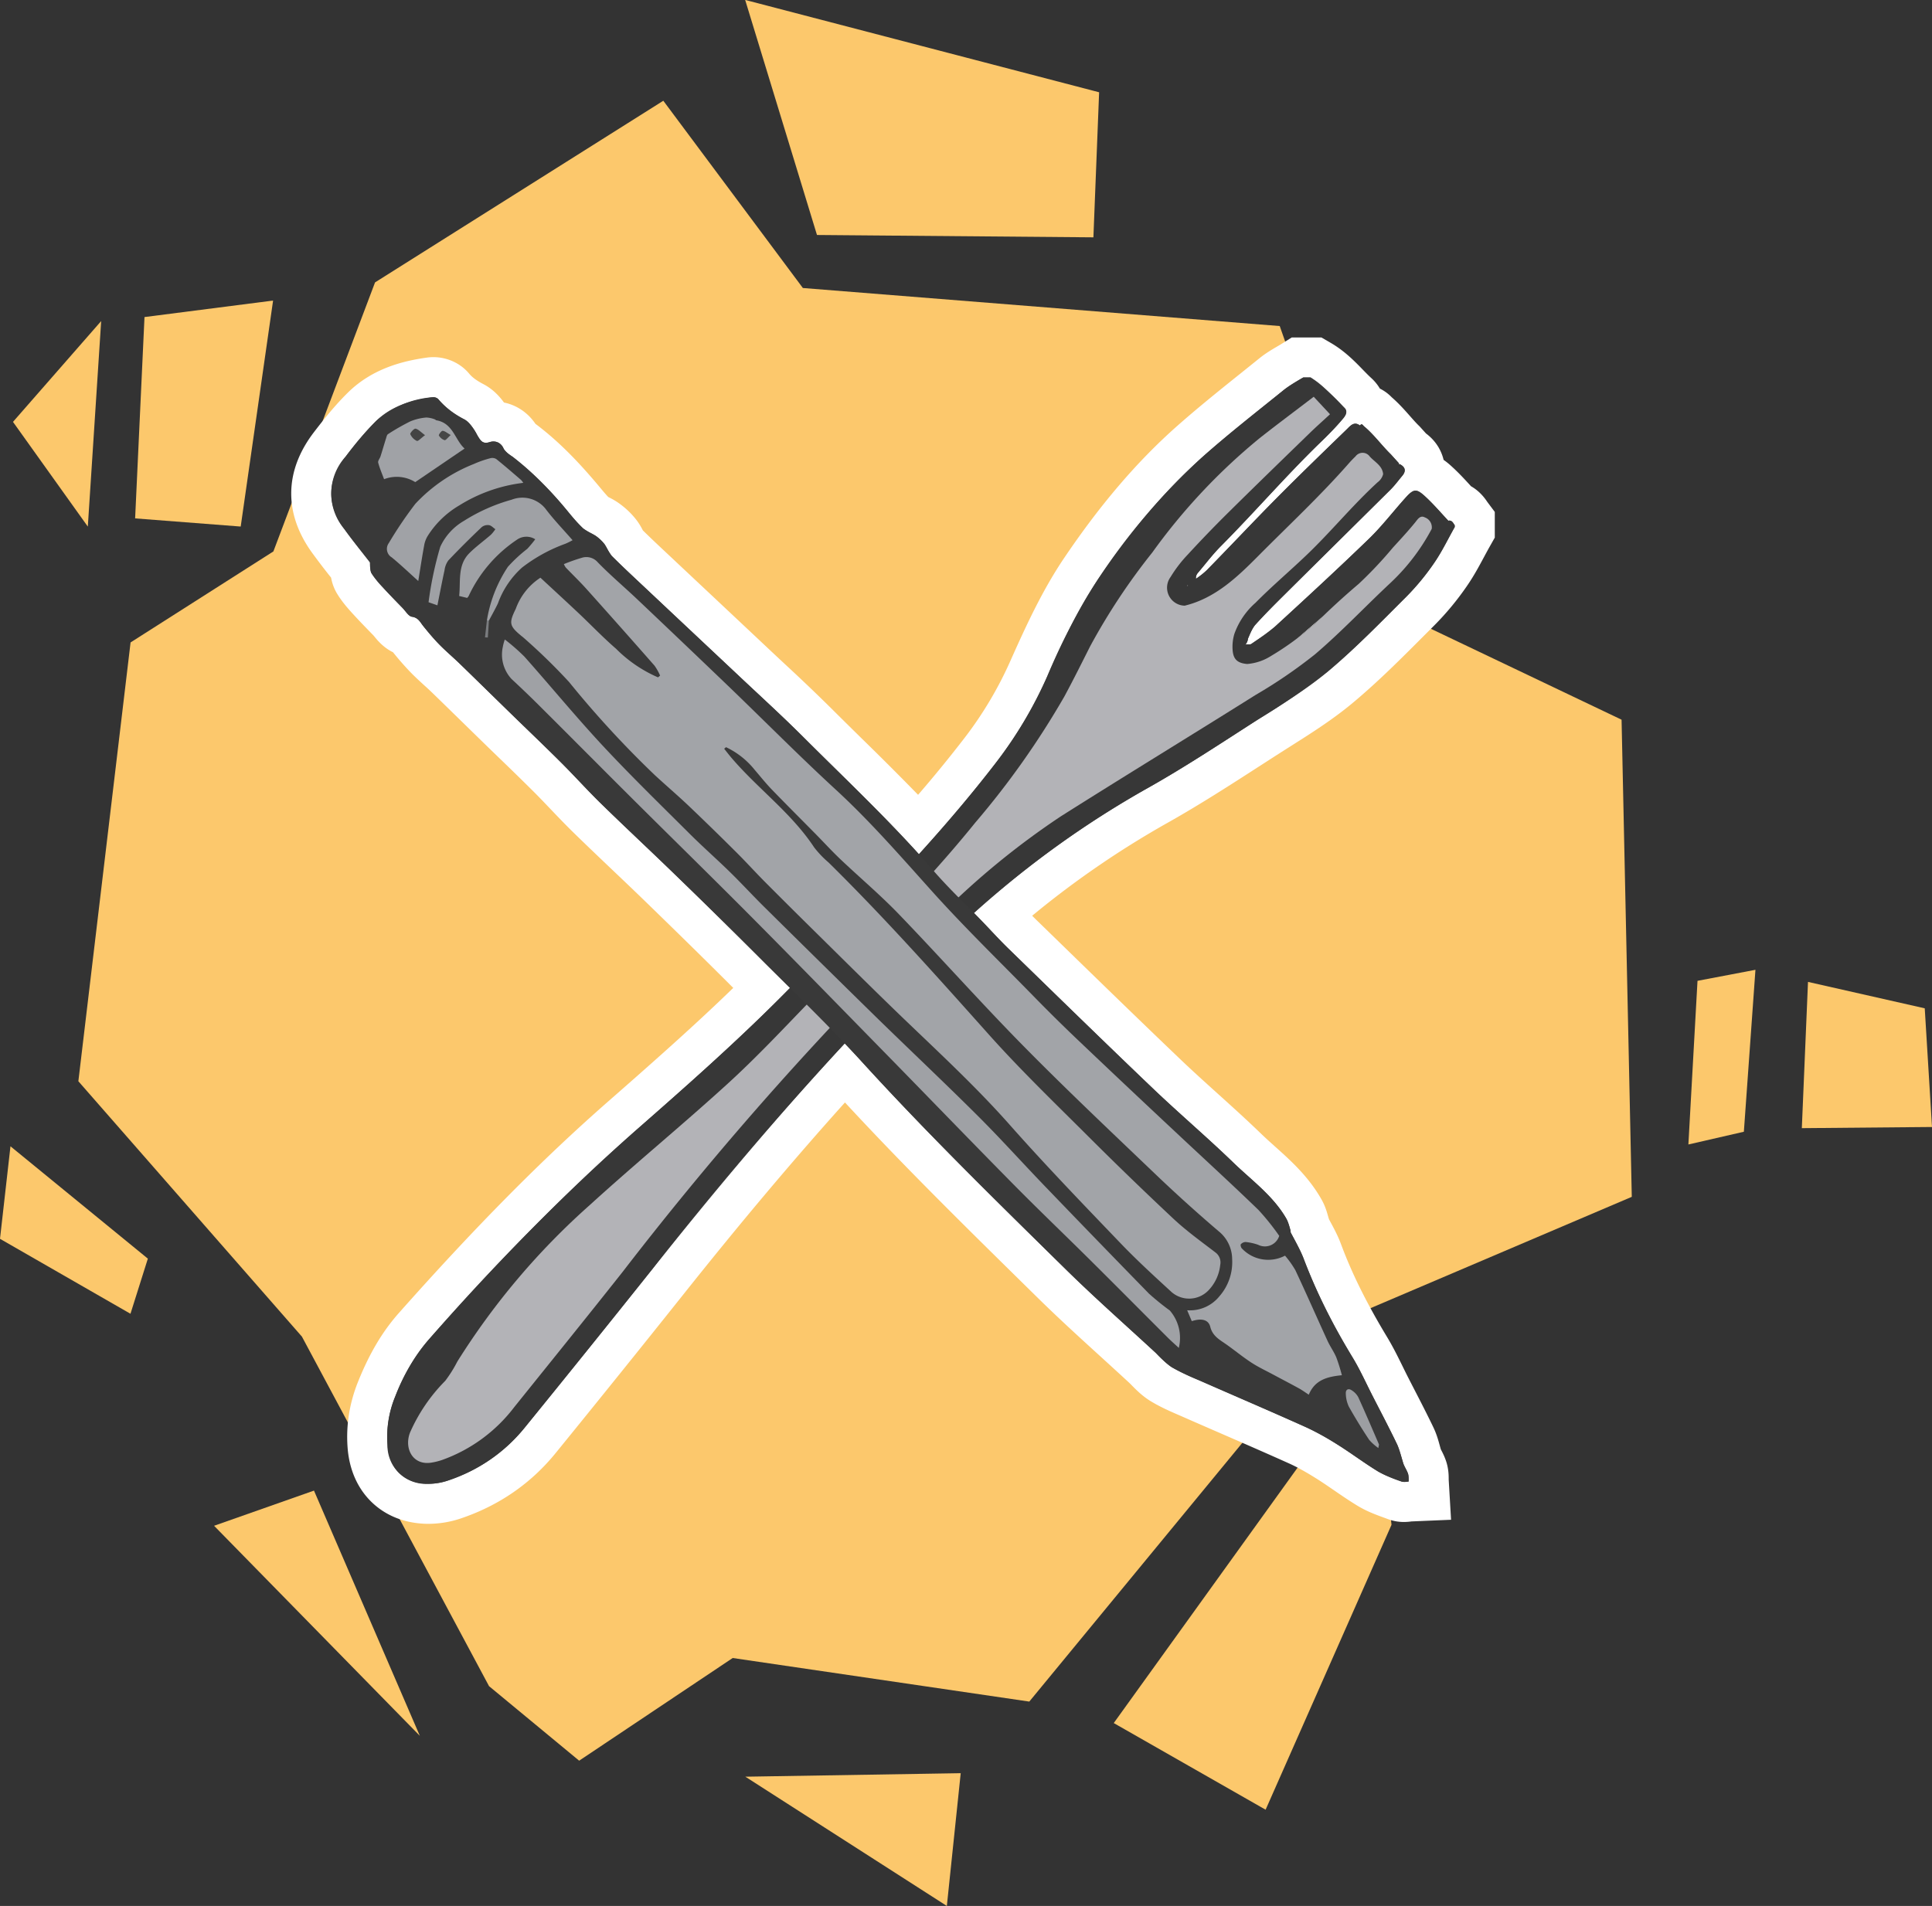 <?xml version="1.0" encoding="UTF-8"?> <svg xmlns="http://www.w3.org/2000/svg" width="144.322" height="142.413"><rect width="100%" height="100%" fill="#333333" stroke="none"/><g data-name="Gruppe 516" fill="#fcc86c"><path data-name="Pfad 379" d="M20.422 41.203l-10.668 6.8-3.9 32.788 16.7 19.082 13.979 26.118 6.731 5.568 11.47-7.672 22.155 3.256 23.5-28.548 21.507-9.167-.763-35.652-18.258-8.708-7.278-20.706-35.622-2.842L49.55 7.528 28.016 21.101z"></path><path data-name="Pfad 380" d="M135.059 73.368l-.461 10.928 9.724-.087-.542-8.867z"></path><path data-name="Pfad 381" d="M6.56 39.347L.97 31.523l6.588-7.533z"></path><path data-name="Pfad 382" d="M15.991 114.007l7.463-2.629 7.908 18.324z"></path><path data-name="Pfad 383" d="M55.678 132.755l16.088-.262-1.036 9.92z"></path><path data-name="Pfad 384" d="M130.268 84.564l.865-12.1-4.328.824-.681 12.228z"></path><path data-name="Pfad 385" d="M61.029 17.558l20.649.176.427-10.839-26.441-6.9z"></path><path data-name="Pfad 386" d="M10.794 23.691l-.7 15.043 7.887.61L20.4 22.458z"></path><path data-name="Pfad 388" d="M103.946 113.936l-1.2-12.355-19.548 27.167 11.344 6.474z"></path><path data-name="Pfad 390" d="M11.045 94.046L.782 85.652 0 92.565l9.746 5.6z"></path></g><g data-name="Gruppe 1281"><g data-name="Pfad 2263" fill="#464646" stroke-miterlimit="10"><path d="M32.026 112.366h-.085c-1.27-.022-2.362-.444-3.157-1.221-.774-.758-1.233-1.825-1.327-3.085a9.446 9.446 0 0 1 .68-4.264c.786-1.952 1.667-3.443 2.774-4.691 5.687-6.411 10.626-11.403 15.542-15.71 3.785-3.317 7.203-6.345 10.45-9.57-.406-.403-.813-.807-1.215-1.21-1.794-1.795-3.73-3.7-6.278-6.176a352.963 352.963 0 0 0-2.592-2.483 320.595 320.595 0 0 1-2.928-2.812 66.372 66.372 0 0 1-1.68-1.72c-.436-.457-.887-.93-1.336-1.377-.805-.804-1.64-1.612-2.448-2.394a709.697 709.697 0 0 1-2.8-2.726c-.758-.741-1.542-1.508-2.316-2.258-.195-.19-.4-.375-.615-.572-.31-.282-.63-.574-.942-.894-.442-.451-.836-.92-1.292-1.482a4.655 4.655 0 0 1-.164-.218c-.603-.183-.972-.639-1.182-.9-.034-.04-.084-.102-.103-.122l-.224-.23c-.434-.448-.884-.91-1.32-1.388-.342-.373-.703-.78-1.002-1.27a2.137 2.137 0 0 1-.297-1.026l-.286-.363c-.452-.575-.92-1.169-1.37-1.795-.859-1.194-1.283-2.412-1.261-3.62.022-1.208.49-2.417 1.392-3.593.717-.935 1.504-1.921 2.403-2.805 1.562-1.536 3.529-1.978 5.067-2.192a1.85 1.85 0 0 1 .255-.018c.46 0 1.1.18 1.521.687.366.442.836.799 1.526 1.16.689.36 1.082.986 1.369 1.467l.087-.001c.841 0 1.583.454 2.018 1.224.033.025.073.053.104.074.062.044.132.093.205.148 1.798 1.361 3.229 2.96 4.39 4.344l.138.165c.283.338.55.658.825.913.04.024.128.068.194.1.172.086.385.192.606.348.39.275.723.59.99.937.18.231.3.466.386.637.024.047.055.108.075.144.673.67 1.385 1.337 2.074 1.983l.579.543 2.91 2.734c1.281 1.204 2.607 2.45 3.91 3.677.429.404.868.814 1.293 1.21a141.886 141.886 0 0 1 3.457 3.3 408.17 408.17 0 0 0 2.303 2.277c1.759 1.73 3.567 3.51 5.302 5.355a103.92 103.92 0 0 0 4.603-5.55 29.682 29.682 0 0 0 3.622-6.096c1.166-2.618 2.34-5.157 3.881-7.438 2.62-3.878 5.282-6.995 8.142-9.53 1.563-1.386 3.207-2.704 4.797-3.979.441-.353.897-.72 1.343-1.08.379-.306.778-.54 1.13-.746.147-.086.284-.166.413-.247l.365-.23h1.379l.348.202c.857.497 1.505 1.163 2.076 1.75.24.246.465.479.695.689.256.234.458.538.564.884.285.05.625.19.94.531.49.419.889.872 1.275 1.31.252.286.49.556.735.794l.035.034.033.037.328.364.19.21c.62.418.814.958.875 1.262.025.13.045.307.028.516.483.18.842.511 1.066.718a21.9 21.9 0 0 1 1.335 1.381l.134.147c.35.148.65.415.898.797l.015.023.29.389v1.027l-.193.343c-.148.262-.29.527-.441.808-.356.663-.724 1.349-1.182 2.009a19.632 19.632 0 0 1-2.245 2.717l-.851.852c-1.62 1.624-3.295 3.303-5.101 4.817-1.424 1.195-2.991 2.189-4.507 3.15-.304.192-.608.384-.91.578l-1.409.907c-2.217 1.43-4.51 2.91-6.866 4.234a70.929 70.929 0 0 0-11.538 8.117c.054.056.108.113.16.17.44.466.856.907 1.292 1.33l1.65 1.607c2.984 2.905 6.07 5.909 9.13 8.832.916.874 1.88 1.744 2.813 2.586a124.75 124.75 0 0 1 3.211 2.968c.334.323.682.635 1.05.965 1.147 1.027 2.333 2.09 3.182 3.586.19.334.284.668.353.913.02.07.038.136.055.188.022.067.038.13.05.188.064.124.132.25.203.38.245.453.498.922.698 1.457.839 2.259 2.005 4.613 3.565 7.198.421.697.773 1.414 1.114 2.107.143.292.278.568.42.844.154.303.31.607.467.91.463.897.942 1.825 1.39 2.762.186.39.29.77.381 1.103.046.167.089.324.135.455.011.03.057.118.09.182.085.162.19.365.274.615.117.353.117.675.116.867v.087l.09 1.518-1.501.064-.04.005a2.8 2.8 0 0 1-.395.032c-.237 0-.462-.04-.671-.12l-.353-.13c-.52-.19-1.107-.404-1.665-.743a37.149 37.149 0 0 1-1.702-1.122c-.467-.32-.908-.623-1.36-.906-.598-.374-1.39-.85-2.214-1.221a441.967 441.967 0 0 0-5.082-2.236 809.894 809.894 0 0 1-3.187-1.392c-.62-.27-1.262-.548-1.889-.927-.466-.282-.811-.632-1.116-.94a9.234 9.234 0 0 0-.293-.29c-.696-.644-1.41-1.295-2.102-1.924-1.548-1.411-3.15-2.87-4.677-4.373l-.853-.84c-4.83-4.75-9.825-9.663-14.483-14.78a50.435 50.435 0 0 0-.116-.127c-4.227 4.638-8.555 9.75-13.192 15.58a1504.02 1504.02 0 0 1-9.573 11.893c-1.663 2.047-3.808 3.528-6.374 4.402a6.132 6.132 0 0 1-1.948.335z"></path><path d="M97.359 28.207c-.469.295-.973.545-1.4.891-2.045 1.653-4.122 3.271-6.088 5.014-3.056 2.71-5.623 5.886-7.894 9.248-1.508 2.232-2.653 4.736-3.755 7.21a31.2 31.2 0 0 1-3.802 6.398c-1.827 2.376-3.767 4.65-5.773 6.862-2.766-3.057-5.764-5.887-8.678-8.797-1.534-1.532-3.14-2.993-4.718-4.48-2.272-2.139-4.548-4.272-6.82-6.41-.914-.86-1.837-1.71-2.724-2.596-.239-.238-.336-.612-.548-.885a3.151 3.151 0 0 0-.67-.63c-.293-.208-.668-.312-.927-.549-.409-.373-.761-.812-1.118-1.237-1.257-1.498-2.58-2.927-4.147-4.112-.241-.183-.55-.353-.67-.604-.238-.496-.627-.624-1.06-.492-.526.162-.672-.13-.892-.486-.27-.436-.537-.981-.953-1.199-.766-.4-1.433-.866-1.981-1.528-.083-.1-.288-.162-.421-.145-1.564.218-3.071.644-4.224 1.778-.826.811-1.559 1.727-2.265 2.648-1.415 1.845-1.44 3.571-.104 5.43.625.87 1.306 1.7 1.913 2.487.035.32-.012.604.101.79.23.376.532.714.832 1.042.493.54 1.005 1.061 1.514 1.585.223.23.435.605.69.642.479.068.61.405.847.698.382.473.773.943 1.198 1.377.49.5 1.027.951 1.53 1.438 1.284 1.246 2.56 2.5 3.841 3.75 1.246 1.215 2.506 2.414 3.738 3.643 1.016 1.014 1.977 2.084 3.004 3.086 1.823 1.78 3.69 3.517 5.517 5.292a603.25 603.25 0 0 1 6.294 6.192c.755.755 1.515 1.507 2.274 2.26l-.46.464c-3.545 3.573-7.332 6.917-11.121 10.237-5.511 4.829-10.555 10.106-15.409 15.578-1.115 1.258-1.884 2.714-2.505 4.257a7.921 7.921 0 0 0-.576 3.595c.135 1.807 1.21 2.891 3.017 2.92l.06.001a4.64 4.64 0 0 0 1.466-.255c2.264-.77 4.187-2.073 5.695-3.93a1513.17 1513.17 0 0 0 9.563-11.88c4.598-5.782 9.343-11.427 14.349-16.846.414.437.831.872 1.236 1.317 4.899 5.382 10.098 10.462 15.28 15.56 2.185 2.152 4.492 4.182 6.744 6.266.385.356.728.782 1.168 1.048.64.387 1.345.673 2.034.976 2.653 1.167 5.32 2.306 7.963 3.495.829.372 1.622.834 2.394 1.317 1.032.646 2.006 1.386 3.046 2.018.543.33 1.17.525 1.769.752.143.054.33-.005.496-.012-.01-.19.016-.394-.042-.568-.09-.267-.26-.506-.355-.771-.165-.467-.244-.97-.455-1.412-.587-1.226-1.222-2.428-1.84-3.637-.49-.957-.929-1.942-1.482-2.859-1.438-2.382-2.716-4.836-3.687-7.45-.244-.654-.626-1.258-.939-1.887-.028-.057-.012-.134-.032-.197-.09-.277-.145-.576-.287-.825-.979-1.725-2.585-2.873-3.971-4.214-1.96-1.897-4.044-3.664-6.017-5.548-3.62-3.457-7.202-6.956-10.79-10.447-.695-.676-1.345-1.397-2.017-2.094a74.19 74.19 0 0 0-.556-.566c3.98-3.58 8.276-6.697 12.97-9.334 2.802-1.575 5.49-3.359 8.2-5.096 1.791-1.15 3.64-2.252 5.263-3.615 2.062-1.73 3.947-3.678 5.857-5.582a18.1 18.1 0 0 0 2.072-2.51c.59-.85 1.039-1.797 1.55-2.701v-.136c-.112-.15-.183-.35-.415-.35l-.019.001-.033.025c-.57-.61-1.113-1.248-1.725-1.812-.68-.628-.875-.594-1.5.101-.91 1.012-1.74 2.105-2.715 3.048-2.298 2.223-4.65 4.392-7.007 6.553-.544.499-1.196.88-1.8 1.316-.079.029-.165.02-.25.02a.43.43 0 0 0-.177.03c.101-.135.183-.278.194-.452.17-.34.277-.735.52-1.008.709-.79 1.462-1.54 2.215-2.289 2.635-2.615 5.28-5.22 7.912-7.84.32-.317.588-.686.878-1.032.302-.36.245-.65-.172-.868a.068.068 0 0 0-.075.02c0-.03.004-.061.003-.092l-.61-.674c-.69-.673-1.252-1.468-1.996-2.089-.085-.07-.16-.256-.303-.058-.441-.336-.719.023-.975.272-1.758 1.706-3.52 3.408-5.244 5.147-1.756 1.772-3.462 3.594-5.209 5.375-.245.249-.535.452-.823.658-.031-.183.05-.335.17-.476.557-.657 1.078-1.35 1.683-1.959 2.476-2.492 4.775-5.153 7.289-7.61.642-.627 1.299-1.258 1.87-1.96.202-.248.335-.536.058-.788-.829-.758-1.518-1.674-2.511-2.25h-.545m8.97 10.411c-.005 0-.01-.004-.015-.005l.006-.007.009.012m-9.466 9.107c.68-.58 1.36-1.16 2.033-1.749a23.614 23.614 0 0 1-2.033 1.749m-.368-22.509h2.213l.696.403c1.036.601 1.791 1.378 2.398 2.003.224.23.435.447.632.626.257.236.473.501.645.79.293.144.595.35.883.647.543.473.978.966 1.365 1.405.232.263.451.512.655.71l.07.068.472.523c.434.325.733.69.94 1.041l.014.016v.01c.193.334.3.653.361.906.296.205.52.412.67.55.514.474.954.955 1.378 1.42.421.24.847.609 1.215 1.17l.56.748v1.919l-.387.685c-.14.248-.278.506-.425.779-.376.7-.765 1.424-1.271 2.155a21.124 21.124 0 0 1-2.419 2.924l-.848.848c-1.643 1.647-3.341 3.35-5.198 4.907-1.5 1.26-3.11 2.28-4.668 3.267l-.902.574c-.47.301-.938.603-1.406.905-2.236 1.443-4.55 2.935-6.944 4.28a69.128 69.128 0 0 0-10.09 6.931c.105.106.209.21.314.312l1.652 1.607c2.98 2.903 6.064 5.903 9.118 8.821.9.86 1.857 1.723 2.782 2.558 1.07.966 2.178 1.966 3.25 3.004.312.302.65.604 1.007.925 1.179 1.056 2.515 2.252 3.485 3.961.28.491.407.946.492 1.247l.037.128.035.114.111.207c.257.476.549 1.014.785 1.648.817 2.2 1.912 4.407 3.444 6.946.454.753.82 1.5 1.175 2.221.14.287.274.557.41.823.153.3.309.602.464.903.468.908.952 1.846 1.41 2.803.245.512.378 1 .475 1.355.03.108.058.211.082.289l.026.05c.098.188.246.471.367.834.195.585.194 1.098.193 1.344v.028l.177 3.003-2.951.125a4.176 4.176 0 0 1-.568.042 3.38 3.38 0 0 1-1.2-.216l-.005-.002c-.11-.042-.222-.082-.333-.123-.555-.203-1.245-.455-1.928-.87-.626-.38-1.208-.78-1.772-1.167-.453-.31-.881-.605-1.307-.871-.557-.348-1.291-.791-2.034-1.125-1.676-.754-3.4-1.504-5.065-2.229-.942-.41-1.917-.834-2.876-1.256l-.31-.135c-.635-.276-1.354-.588-2.067-1.02-.625-.377-1.077-.835-1.407-1.169a7.65 7.65 0 0 0-.244-.242c-.692-.64-1.404-1.289-2.093-1.917-1.56-1.42-3.171-2.889-4.72-4.413l-.852-.838c-4.503-4.43-9.148-8.998-13.543-13.753-3.856 4.289-7.813 8.99-12.029 14.29a1507.235 1507.235 0 0 1-9.582 11.904c-1.843 2.27-4.216 3.91-7.053 4.876a7.641 7.641 0 0 1-2.54.414c-1.66-.027-3.105-.597-4.178-1.647-1.038-1.016-1.65-2.414-1.772-4.043-.126-1.67.138-3.33.783-4.934.852-2.115 1.819-3.744 3.043-5.125 5.73-6.459 10.71-11.493 15.676-15.843 3.349-2.935 6.408-5.64 9.307-8.452l-.145-.145c-1.789-1.79-3.72-3.69-6.263-6.16-.85-.827-1.73-1.664-2.58-2.473-.966-.92-1.965-1.87-2.942-2.824-.598-.584-1.167-1.181-1.718-1.758-.45-.472-.874-.917-1.31-1.351a221.13 221.13 0 0 0-2.432-2.378c-.42-.406-.853-.825-1.28-1.242-.509-.495-1.017-.993-1.526-1.49-.757-.74-1.54-1.506-2.31-2.253a25.985 25.985 0 0 0-.582-.54c-.325-.297-.66-.604-1.003-.954a21.633 21.633 0 0 1-1.324-1.511c-.734-.36-1.18-.912-1.408-1.193a7.23 7.23 0 0 0-.043-.053l-.194-.2c-.441-.454-.897-.923-1.347-1.415-.376-.411-.809-.9-1.178-1.502a3.497 3.497 0 0 1-.456-1.213l-.026-.033a52.569 52.569 0 0 1-1.41-1.847c-1.05-1.462-1.57-2.983-1.542-4.52.028-1.535.6-3.04 1.701-4.476.75-.978 1.577-2.013 2.542-2.962 1.895-1.864 4.28-2.38 5.91-2.607.152-.02.306-.032.46-.032 1.034 0 2.032.458 2.67 1.226l.007.007c.23.278.558.52 1.064.785.705.369 1.19.894 1.537 1.373.955.197 1.783.758 2.354 1.597l.1.074c1.929 1.46 3.49 3.212 4.634 4.575l.14.169c.2.238.39.467.564.646.194.096.476.24.777.452.51.36.95.779 1.31 1.242.235.304.39.59.497.8.604.595 1.224 1.177 1.877 1.789.194.181.388.363.58.545l2.91 2.733c1.282 1.205 2.608 2.45 3.912 3.678.426.402.864.81 1.288 1.206a142.711 142.711 0 0 1 3.492 3.334c.76.758 1.54 1.527 2.296 2.27a246.323 246.323 0 0 1 4.204 4.203 97.947 97.947 0 0 0 3.466-4.245 28.215 28.215 0 0 0 3.442-5.792c1.194-2.681 2.4-5.285 4.008-7.666 2.69-3.983 5.434-7.193 8.388-9.813 1.592-1.41 3.25-2.74 4.855-4.026.44-.353.894-.717 1.338-1.076.466-.377.937-.652 1.315-.874.135-.079.263-.154.37-.222l.731-.46z" fill="#fff"></path></g><g data-name="Gruppe 1279"><path data-name="Pfad 2264" d="M88.85 43.747l-.22.156.083-.29z" fill="#f9f9f9"></path><path data-name="Pfad 2265" d="M108.234 38.898l-.034.025c-.57-.609-1.113-1.248-1.724-1.812-.68-.628-.875-.594-1.5.1-.91 1.012-1.74 2.1-2.715 3.047-2.3 2.224-4.65 4.392-7.007 6.553a19.415 19.415 0 0 1-1.8 1.317c-.137.049-.294-.01-.428.049a.84.84 0 0 0 .194-.451 4.425 4.425 0 0 1 .521-1.008c.708-.79 1.461-1.541 2.215-2.289q3.951-3.924 7.911-7.84c.32-.318.588-.687.879-1.033s.244-.65-.173-.868a.068.068 0 0 0-.075.02v-.092l-.609-.675c-.691-.672-1.253-1.468-2-2.088-.085-.071-.16-.256-.3-.059-.442-.335-.719.024-.975.273-1.758 1.706-3.52 3.408-5.244 5.147-1.756 1.772-3.462 3.594-5.209 5.374a6.149 6.149 0 0 1-.823.658.574.574 0 0 1 .17-.476c.557-.656 1.078-1.349 1.683-1.958 2.476-2.492 4.775-5.154 7.289-7.61a23.646 23.646 0 0 0 1.87-1.961c.2-.248.335-.535.059-.788a15.506 15.506 0 0 0-2.512-2.249h-.545a14.175 14.175 0 0 0-1.4.891c-2.045 1.653-4.122 3.271-6.088 5.014a48.426 48.426 0 0 0-7.894 9.248 46.79 46.79 0 0 0-3.755 7.209 31.192 31.192 0 0 1-3.8 6.4c-4.792 6.232-10.349 11.757-15.861 17.314-3.545 3.574-7.331 6.918-11.12 10.238a174.126 174.126 0 0 0-15.409 15.578 14.356 14.356 0 0 0-2.506 4.257 7.922 7.922 0 0 0-.576 3.6 2.866 2.866 0 0 0 3.017 2.92 4.6 4.6 0 0 0 1.526-.254 12.312 12.312 0 0 0 5.695-3.93q4.808-5.92 9.563-11.881a262.316 262.316 0 0 1 21.594-24.329A72.937 72.937 0 0 1 85.722 58.89c2.8-1.575 5.491-3.358 8.2-5.1a50.243 50.243 0 0 0 5.263-3.615c2.063-1.731 3.947-3.678 5.858-5.583a18.136 18.136 0 0 0 2.072-2.51c.589-.849 1.039-1.8 1.55-2.7v-.136c-.109-.153-.18-.359-.431-.348zm-19.527 4.887c-.006-.021-.01-.043-.018-.064a.366.366 0 0 0 .056.037.138.138 0 0 0-.035.027zm18.157-4.321a1.017 1.017 0 0 0-.3.365 15.391 15.391 0 0 1-2.778 3.6c-.667.615-1.3 1.27-1.93 1.924a31.4 31.4 0 0 1-6.89 5.618 24.688 24.688 0 0 0-2.29 1.476c-2.536 1.854-5.344 3.265-8 4.92-2.641 1.643-5.3 3.248-7.832 5.063-3.633 2.606-6.688 5.857-9.937 8.891-2.491 2.326-4.668 4.952-6.968 7.46q-2.968 3.238-5.811 6.583c-4.545 5.374-8.828 10.959-13.258 16.428a42.18 42.18 0 0 1-4.242 4.966 9.617 9.617 0 0 1-4.261 2.321 1.325 1.325 0 0 1-1.7-1.575 3.956 3.956 0 0 1 .793-1.786 18.863 18.863 0 0 0 2.144-2.786 60.329 60.329 0 0 1 6.641-8.866c1.361-1.591 2.984-2.916 4.439-4.413a75.419 75.419 0 0 1 5.891-5.25c2.284-1.9 4.555-3.813 6.655-5.93 4.044-4.078 7.889-8.347 11.961-12.4.08-.08.151-.168.226-.254 2.07-2.38 4.02-4.858 5.992-7.319a39.722 39.722 0 0 0 4.482-6.894 62.553 62.553 0 0 1 5.378-8.978 50.761 50.761 0 0 1 8.2-9.15c1.327-1.1 2.733-2.108 4.088-3.175a.547.547 0 0 1 .832.065c.544.541.556.809-.078 1.322-1.4 1.133-2.653 2.411-3.93 3.67-.536.528-.947 1.167-1.518 1.655-1.661 1.419-3.033 3.125-4.6 4.642a3.815 3.815 0 0 0-1.237 2.075 1.282 1.282 0 0 0 1.468 1.523 2.843 2.843 0 0 0 .9-.119 13.029 13.029 0 0 0 1.757-1.019 46.52 46.52 0 0 0 5.644-5.2c1.7-1.656 3.471-3.246 5.242-4.894l1.22 1.408q-1.159 1.151-2.319 2.3c-2.193 2.17-4.4 4.329-6.574 6.514a20.164 20.164 0 0 0-1.836 2.092 3.118 3.118 0 0 0-.629 2.375c.111.749.449 1.026 1.227 1.049a3.857 3.857 0 0 0 2.63-1.1c2.438-2.055 4.844-4.152 7.174-6.327 1.212-1.132 2.239-2.462 3.374-3.729.193.242.367.449.528.667a.643.643 0 0 1 .081.188c-.006-.001-.025.005-.046.004z" fill="#373737"></path><path data-name="Pfad 2266" d="M34.781 107.06c0 .642-1.357 1.835-2.07 1.819a2.57 2.57 0 0 1-1.6-1.717c.02-.6 1.27-1.926 1.819-1.925a1.831 1.831 0 0 1 1.851 1.823z" fill="#393939"></path><path data-name="Pfad 2267" d="M33.04 106.774l-.89.5-.128-.679.9-.157z" fill="#dcdcdc"></path><path data-name="Pfad 2268" d="M106.95 39.52a15.422 15.422 0 0 1-3.033 3.989c-1.908 1.779-3.7 3.689-5.682 5.38a36.935 36.935 0 0 1-4.43 3.031c-4.841 3.04-9.721 6.017-14.552 9.072a58.74 58.74 0 0 0-8.948 7.316 252.254 252.254 0 0 0-23.765 26.69c-2.689 3.4-5.418 6.773-8.134 10.154a11.725 11.725 0 0 1-5.363 3.931 4.724 4.724 0 0 1-.854.21c-1.374.2-2.006-1.082-1.563-2.244a12.754 12.754 0 0 1 2.634-3.872 9.631 9.631 0 0 0 .9-1.435 53.817 53.817 0 0 1 9.908-11.71c3.389-3.087 6.939-6 10.324-9.089 2.127-1.942 4.1-4.049 6.105-6.124 4.206-4.365 8.536-8.621 12.35-13.343a62.321 62.321 0 0 0 6.661-9.432c.667-1.236 1.294-2.494 1.925-3.749a47.251 47.251 0 0 1 4.644-7.012 44.881 44.881 0 0 1 7.993-8.523c1.266-1 2.557-1.96 4.066-3.114l1.217 1.307c-.6.554-1.072.973-1.523 1.412-2.034 1.977-4.072 3.951-6.088 5.946q-1.549 1.532-3.025 3.138a9.865 9.865 0 0 0-1.278 1.67 1.344 1.344 0 0 0 1.061 2.137c2.288-.557 3.942-2.154 5.492-3.714 2.282-2.3 4.657-4.512 6.795-6.952.15-.171.309-.331.472-.49a.656.656 0 0 1 1.063.011c.367.411.936.674 1 1.314a1.1 1.1 0 0 1-.41.608c-1.857 1.7-3.447 3.652-5.258 5.39-1.273 1.221-2.625 2.36-3.865 3.616a5.583 5.583 0 0 0-1.584 2.335 3.385 3.385 0 0 0-.127 1.208c.054.683.357.966 1.083 1.032a3.9 3.9 0 0 0 1.786-.6 20.985 20.985 0 0 0 4.074-3.157 54.2 54.2 0 0 1 2.474-2.227 30.713 30.713 0 0 0 2.561-2.719c.565-.617 1.136-1.232 1.665-1.884.177-.219.374-.553.713-.367a.788.788 0 0 1 .516.86z" fill="#b3b3b7"></path></g><g data-name="2WK0NU"><g data-name="Gruppe 1280"><path data-name="Pfad 2269" d="M27.64 42.023c-.608-.787-1.288-1.617-1.913-2.487a4.089 4.089 0 0 1 .1-5.429 25.085 25.085 0 0 1 2.265-2.648 7.157 7.157 0 0 1 4.224-1.778.539.539 0 0 1 .421.145 6.209 6.209 0 0 0 1.981 1.529 3.169 3.169 0 0 1 .953 1.2c.22.355.366.647.893.486a.818.818 0 0 1 1.06.491 2.086 2.086 0 0 0 .67.6 25.934 25.934 0 0 1 4.147 4.112 12.673 12.673 0 0 0 1.118 1.238 9.031 9.031 0 0 0 .927.548 3.145 3.145 0 0 1 .671.63 8.817 8.817 0 0 0 .547.885c.887.886 1.81 1.736 2.724 2.6q3.409 3.207 6.82 6.411c1.578 1.487 3.184 2.948 4.718 4.479 3.3 3.3 6.711 6.489 9.768 10.027 1.125 1.3 2.382 2.487 3.578 3.727.673.7 1.323 1.418 2.017 2.094 3.588 3.491 7.17 6.99 10.79 10.448 1.973 1.884 4.058 3.65 6.017 5.547 1.386 1.341 2.992 2.49 3.971 4.214a4.371 4.371 0 0 1 .286.825c.021.063 0 .14.032.2a20.056 20.056 0 0 1 .939 1.888 44.37 44.37 0 0 0 3.687 7.449c.554.917.993 1.9 1.482 2.858.618 1.21 1.254 2.411 1.84 3.637a14.222 14.222 0 0 1 .456 1.412c.094.266.266.5.354.771a2.251 2.251 0 0 1 .043.569 1.37 1.37 0 0 1-.5.012 10.624 10.624 0 0 1-1.768-.753c-1.04-.631-2.014-1.372-3.047-2.018a20.072 20.072 0 0 0-2.394-1.317c-2.644-1.189-5.31-2.328-7.964-3.495a17.509 17.509 0 0 1-2.034-.976 7.94 7.94 0 0 1-1.168-1.048c-2.252-2.084-4.559-4.114-6.745-6.265-5.181-5.1-10.38-10.179-15.278-15.56-2.428-2.666-5.039-5.166-7.589-7.719q-3.12-3.123-6.294-6.191c-1.828-1.776-3.694-3.511-5.517-5.292-1.027-1-1.988-2.073-3-3.086-1.231-1.229-2.491-2.43-3.738-3.644-1.281-1.249-2.557-2.5-3.842-3.749-.5-.487-1.04-.938-1.529-1.438-.425-.435-.816-.9-1.2-1.378-.236-.292-.367-.63-.847-.7-.256-.036-.467-.411-.69-.641-.508-.524-1.021-1.046-1.513-1.585a7.035 7.035 0 0 1-.832-1.043 2.2 2.2 0 0 1-.097-.792z" fill="#393939"></path><path data-name="Pfad 2270" d="M40.37 43.166c.962.893 1.907 1.76 2.841 2.64s1.833 1.826 2.81 2.67a10.03 10.03 0 0 0 3.133 2.136l.156-.13a3.962 3.962 0 0 0-.415-.742q-2.519-2.869-5.067-5.711c-.5-.56-1.046-1.081-1.566-1.625a1.247 1.247 0 0 1-.139-.254 13.892 13.892 0 0 1 1.332-.47 1.123 1.123 0 0 1 1.2.337c.934.964 1.967 1.831 2.942 2.756q3.4 3.221 6.778 6.461c2.689 2.586 5.313 5.242 8.057 7.767 2.571 2.365 4.847 4.986 7.174 7.577 2.408 2.681 5 5.2 7.521 7.777a125.153 125.153 0 0 0 3.212 3.182q3.686 3.508 7.4 6.98c2.093 1.966 4.212 3.9 6.278 5.9a18.25 18.25 0 0 1 1.542 1.926 1.118 1.118 0 0 1-1.572.669 4.056 4.056 0 0 0-.942-.209.513.513 0 0 0-.354.167c-.04.04 0 .209.054.288a2.7 2.7 0 0 0 3.247.565 7.212 7.212 0 0 1 .772 1.085c.823 1.752 1.6 3.525 2.406 5.285.194.422.474.806.654 1.234a13.593 13.593 0 0 1 .415 1.33c-1.1.11-2.013.348-2.472 1.455-.279-.181-.5-.346-.746-.479-.638-.351-1.284-.686-1.925-1.03-.547-.294-1.115-.558-1.633-.9-.645-.421-1.24-.916-1.872-1.359-.495-.346-1.01-.615-1.182-1.3-.136-.548-.664-.66-1.381-.427l-.346-.814a2.824 2.824 0 0 0 2.4-1.035 3.864 3.864 0 0 0 .961-2.774 2.689 2.689 0 0 0-1-2.087 113.882 113.882 0 0 1-4.946-4.477c-3.255-3.112-6.531-6.207-9.689-9.416s-6.154-6.578-9.278-9.822c-1.38-1.432-2.909-2.721-4.354-4.092-.624-.592-1.205-1.229-1.809-1.843-1.108-1.125-2.226-2.239-3.323-3.374-.445-.462-.845-.967-1.264-1.454a6.053 6.053 0 0 0-2.146-1.7l-.137.119c.181.225.356.455.543.674 1.972 2.314 4.486 4.126 6.182 6.7a7.558 7.558 0 0 0 1.076 1.126c4.182 4.122 8.081 8.5 11.992 12.879 2.366 2.646 4.931 5.117 7.446 7.627q3.124 3.119 6.347 6.137c.967.9 2.052 1.682 3.106 2.488a.926.926 0 0 1 .362.941 3.22 3.22 0 0 1-.893 1.912 2 2 0 0 1-2.733.118c-1.306-1.2-2.62-2.4-3.847-3.684-2.781-2.9-5.579-5.8-8.24-8.807s-5.64-5.727-8.53-8.52c-2.168-2.1-4.3-4.224-6.45-6.342q-1.685-1.663-3.355-3.341c-.706-.713-1.379-1.458-2.09-2.165a221.93 221.93 0 0 0-3.543-3.455c-.831-.79-1.706-1.535-2.548-2.313a74.627 74.627 0 0 1-6.414-6.966 44.309 44.309 0 0 0-3.421-3.329c-.039-.037-.085-.067-.126-.1-.918-.758-.956-.969-.434-2.033a4.656 4.656 0 0 1 1.843-2.329z" fill="#a2a4a8"></path><path data-name="Pfad 2271" d="M88.058 100.715c-.284-.263-.564-.508-.828-.771-1.917-1.914-3.824-3.838-5.747-5.747s-3.859-3.757-5.75-5.673c-3.077-3.117-6.118-6.269-9.18-9.4-3.427-3.5-6.846-7.013-10.3-10.491-2.971-2.993-5.987-5.94-8.976-8.916-2.263-2.252-4.511-4.52-6.773-6.773a78.95 78.95 0 0 0-2.283-2.2 2.682 2.682 0 0 1-.657-2.419 3.4 3.4 0 0 1 .146-.542 15.28 15.28 0 0 1 1.466 1.282c1.965 2.211 3.843 4.5 5.858 6.664 2.09 2.244 4.291 4.385 6.464 6.551.989.987 2.041 1.912 3.04 2.889.858.84 1.67 1.726 2.523 2.57q4.154 4.108 8.326 8.2c2.542 2.484 5.129 4.921 7.646 7.428 1.716 1.71 3.336 3.515 5.016 5.261q3.88 4.036 7.79 8.043a19.6 19.6 0 0 0 1.547 1.25 3.132 3.132 0 0 1 .672 2.794z" fill="#9fa1a5"></path><path data-name="Pfad 2272" d="M36.369 46.379a10.134 10.134 0 0 1 1.57-4.025 10.92 10.92 0 0 1 1.444-1.34 8.657 8.657 0 0 0 .6-.719 1.233 1.233 0 0 0-1.384.044 10.279 10.279 0 0 0-3.588 4.193.723.723 0 0 1-.115.144l-.595-.144c.119-1.1-.137-2.292.753-3.192.5-.5 1.084-.919 1.62-1.386a2.878 2.878 0 0 0 .33-.413c-.153-.1-.3-.272-.463-.3a.725.725 0 0 0-.547.137 67.584 67.584 0 0 0-2.5 2.494 1.588 1.588 0 0 0-.287.737c-.187.854-.35 1.714-.532 2.622l-.662-.233a26.855 26.855 0 0 1 .875-4.141 4.341 4.341 0 0 1 1.771-1.939 13.258 13.258 0 0 1 3.557-1.579 2.212 2.212 0 0 1 2.517.655c.609.813 1.323 1.547 2.038 2.37a5.233 5.233 0 0 1-.545.269 11.907 11.907 0 0 0-3.225 1.772 6.6 6.6 0 0 0-1.807 2.685c-.208.432-.444.85-.668 1.274a.123.123 0 0 1-.157.015z" fill="#9fa1a5"></path><path data-name="Pfad 2273" d="M31.245 43.413c-.657-.591-1.295-1.2-1.978-1.763a.738.738 0 0 1-.222-1.073 29.9 29.9 0 0 1 1.983-2.933 12.006 12.006 0 0 1 4.366-2.974 7.873 7.873 0 0 1 1.232-.431.572.572 0 0 1 .448.063c.629.505 1.238 1.035 1.85 1.561a1.308 1.308 0 0 1 .163.216 11.614 11.614 0 0 0-4.779 1.686 6.924 6.924 0 0 0-2.343 2.256 1.992 1.992 0 0 0-.282.746c-.164.898-.3 1.801-.438 2.646z" fill="#a0a2a6"></path><path data-name="Pfad 2274" d="M34.705 33.516l-3.686 2.508a2.616 2.616 0 0 0-2.328-.217c-.157-.425-.332-.823-.44-1.239-.034-.134.124-.311.176-.474.142-.447.272-.9.413-1.345.034-.11.063-.26.144-.31a16.737 16.737 0 0 1 1.663-.952 4 4 0 0 1 1.191-.29 1.95 1.95 0 0 1 .659.145c.032.008.056.055.087.06 1.262.204 1.4 1.475 2.121 2.114z" fill="#a0a2a6"></path><path data-name="Pfad 2275" d="M102.964 108.198a3.809 3.809 0 0 1-.69-.619 39.552 39.552 0 0 1-1.51-2.466 2.4 2.4 0 0 1-.23-.978c-.022-.312.189-.429.455-.241a1.386 1.386 0 0 1 .473.5c.532 1.166 1.035 2.345 1.543 3.522.017.039-.013.099-.041.282z" fill="#9c9ea2"></path><path data-name="Pfad 2276" d="M36.368 46.379l.155-.012-.08 1.271-.213-.014z" fill="#7a7c7f"></path><path data-name="Pfad 2277" d="M31.751 32.516c-.3.218-.515.469-.612.43a1 1 0 0 1-.49-.508c-.032-.078.279-.428.389-.408.211.039.392.252.713.486z" fill="#444"></path><path data-name="Pfad 2278" d="M33.67 32.505c-.226.2-.373.407-.46.384a.768.768 0 0 1-.425-.349c-.031-.054.186-.354.279-.349.171.011.335.163.606.314z" fill="#464646"></path></g></g></g></svg> 